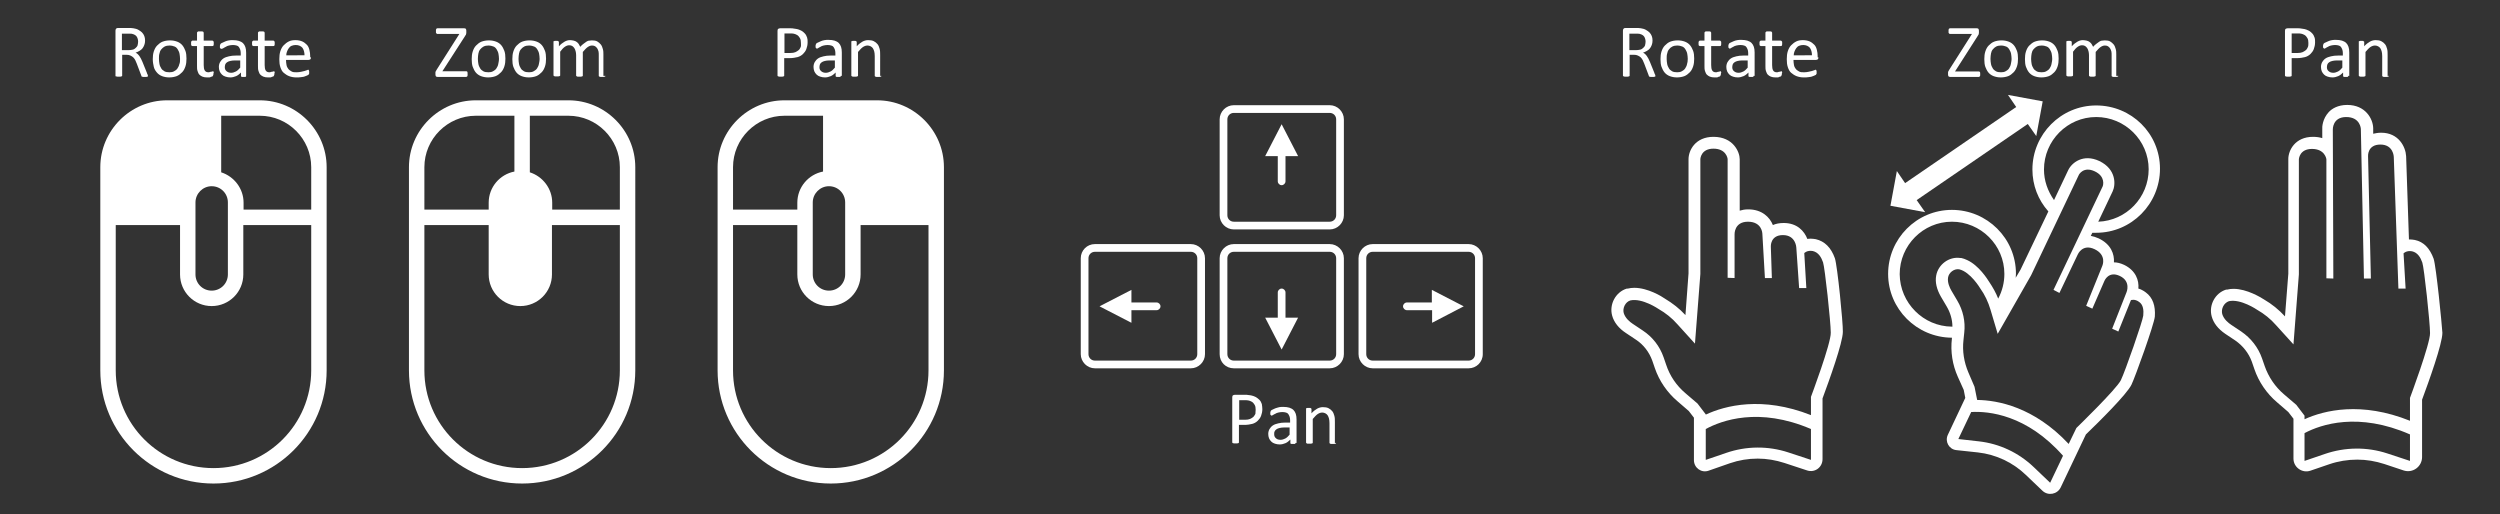 <?xml version="1.0" encoding="utf-8"?>
<svg version="1.1" id="Layer_3" xmlns="http://www.w3.org/2000/svg" xmlns:xlink="http://www.w3.org/1999/xlink" x="0px" y="0px"
	 viewBox="0 0 972 200" style="enable-background:new 0 0 972 200;" xml:space="preserve">
<rect x="0" y="0" width="972" height="200" fill="#333333" stroke="none"/>
<path style="fill:#FFFFFF;" d="M713.4,100.4c-1.5-4.2-4-6.6-7.4-7.4c-0.6-0.1-1.3-0.2-1.9-0.2c-0.5,0-0.9,0-1.4,0.1
	c-1.2-3.1-4-6.2-9.2-6.2c-1.7,0-3.1,0.3-4.2,0.8c-1.2-3-4.2-6.1-9.6-6.1c-1.3,0-2.3,0.2-3.3,0.5v-20c0-2.8-2.5-8.7-10.2-8.7
	c-7.1,0-9.7,5.3-9.7,8.7v44.4l-1.2,16.2c-2.3-2.5-5-4.6-8-6.4c-1.1-0.8-6.6-4.2-11.9-4.2c-0.9,0-1.7,0.1-2.5,0.3l-0.2,0l-0.2,0
	c-4.3,1.3-6.9,6.1-5.7,10.5c0.7,2.6,2.6,5,5.4,6.8l3.9,2.6c2.9,1.9,5.1,4.8,6.3,8.1l1,2.9c1.7,5,4.8,9.5,8.8,12.9l4.4,3.8l2,2.6
	v16.5c0,3,2.9,5.1,5.7,4.1l8.3-2.9c3.5-1.2,7.1-1.8,10.8-1.8c3.5,0,7,0.6,10.4,1.7l8.8,2.9c3,1,6-1.2,6-4.4v-23.6
	c2.6-7,7.9-21.7,7.9-25.9C716.6,125.7,714.4,103.4,713.4,100.4z M695.3,175.9c-7.9-2.6-16.4-2.5-24.2,0.2l-7.9,2.7v-12
	c6.1-3.3,20.6-8.7,40.9,0v12L695.3,175.9z M704.1,154.3v7.1c-19-7.5-33.4-3.7-40.9-0.2v-0.1l-3.2-4.2l-4.8-4.1
	c-3.4-2.9-6-6.7-7.4-11l-1-2.9c-1.5-4.3-4.3-7.9-8.1-10.4l-3.9-2.6c-1.2-0.8-2.9-2.2-3.5-4.2c-0.5-1.9,0.6-4.3,2.6-4.9
	c4.6-1,10.9,3.3,10.9,3.3c2.8,1.6,5.3,3.6,7.4,6l6.8,7.5l2.1-27.1c0,0,0-44.3,0-44.6c0-0.3,0.3-4.1,5.1-4.1s5.5,3.6,5.5,4.1
	s0,46.1,0,46.1l2.7,0.1v-17c0,0-0.2-4.9,5.2-4.9c5.5,0,5.6,4.6,5.6,4.6l1,17.3h2.7l-0.4-12.2c0,0-0.3-4.5,4.7-4.5s5.2,4.8,5.2,4.8
	l1.1,15.8h2.8l-0.8-13.6c0,0,1.1-1.2,3.3-0.8c2.2,0.5,3.3,2.4,4,4.4c0.7,2,3,23.3,3,27.3C712,133.3,704.1,154.3,704.1,154.3z"/>
<path style="fill:#FFFFFF;" d="M946.2,100.6c-1.5-4.1-3.9-6.6-7.3-7.3c-0.6-0.1-1.3-0.2-1.9-0.2c-0.2,0-0.3,0-0.4,0l-1.1-32.4
	c-0.2-3.6-2.9-9.1-9.7-9.1c-1.2,0-2.2,0.2-3.1,0.4l0-2.2c-0.1-3.6-3-9-10.1-9c-3.7,0-6,1.5-7.2,2.8c-2.4,2.6-2.6,5.8-2.5,6.7l0,3.4
	c-1-0.3-2.2-0.5-3.6-0.5c-7,0-9.6,5.3-9.6,8.6v44.6l-1.3,16.6c-2.4-2.6-5.1-4.8-8.2-6.6c-1.1-0.7-6.6-4.1-11.8-4.1
	c-0.9,0-1.7,0.1-2.5,0.3l-0.2,0l-0.2,0c-4.2,1.3-6.8,6-5.6,10.4c0.7,2.6,2.5,4.9,5.3,6.8l3.9,2.6c2.9,2,5.2,4.9,6.4,8.2l1,2.9
	c1.7,5,4.8,9.5,8.8,12.9l4.4,3.8l2,2.6v15.5c0,3.4,3.4,5.8,6.6,4.7l7.3-2.5c3.5-1.2,7.2-1.8,10.9-1.8c3.6,0,7.1,0.6,10.5,1.7
	l7.5,2.5c3.6,1.2,7.2-1.5,7.2-5.2v-22.3c2.6-7,7.9-21.7,7.9-26C949.4,126,947.2,103.7,946.2,100.6z M928.2,176.3
	c-7.9-2.6-16.4-2.5-24.3,0.2l-7.9,2.7v-10.8c6.4-3.4,20.9-8.3,41,0.5v10.3L928.2,176.3z M937,154.7v8.9c-18.9-7.6-33.3-4.1-41-0.6
	v-1.4l-3.2-4.2l-4.8-4.1c-3.4-2.9-6-6.7-7.5-11l-1-2.9c-1.5-4.3-4.3-7.9-8.1-10.5l-3.9-2.6c-1.2-0.8-2.9-2.2-3.5-4.2
	c-0.5-2,0.6-4.3,2.6-5c4.6-1,10.9,3.3,10.9,3.3c2.8,1.6,5.3,3.6,7.4,6l6.8,7.5l2.1-27.2c0,0,0-44.4,0-44.7c0-0.3,0.3-4.1,5.1-4.1
	c4.9,0,5.6,3.7,5.6,4.1c0,0.5,0,46.2,0,46.2l2.7,0.1l-0.2-57.9c0,0-0.2-4.9,5.2-4.9c5.5,0,5.7,4.6,5.7,4.6l1.2,58.2h2.7l-1.1-47.6
	c0,0-0.3-4.5,4.8-4.5s5.2,4.8,5.2,4.8l1.8,51.2h2.8l-0.8-13.7c0,0,1.1-1.2,3.3-0.8c2.2,0.5,3.3,2.4,4,4.4c0.7,2,3,23.4,3,27.4
	C944.9,133.6,937,154.7,937,154.7z"/>
<path style="fill:#FFFFFF;" d="M834.3,113.7c-0.5-0.4-1-0.7-1.6-1c-0.4-0.2-0.8-0.4-1.3-0.5c0.3-3.2-1-7-5.5-9.2c-1.5-0.7-2.8-1-4-1
	c0.2-3.2-1.1-7-5.9-9.3c-1.1-0.5-2.1-0.8-3.1-1l0.6-1.2c0.5,0,1,0,1.5,0c13.7,0,24.8-11.2,24.8-24.9S828.7,41,815,41
	c-13.7,0-24.8,11.2-24.8,24.9c0,6.1,2.2,11.8,6.2,16.3l-10.8,22.6l-1.9,3.2c0-0.5,0.1-1,0.1-1.6c0-13.7-11.2-24.8-24.9-24.8
	c-13.7,0-24.8,11.2-24.8,24.9c0,13.6,11.1,24.7,24.8,24.8l0,0.3c-0.6,5.1,0.2,10.2,2.3,14.9l2.3,5.1l0.6,3.1l-6.8,14.4
	c-1.2,2.6,0.5,5.6,3.3,5.9l8.4,0.9c3.6,0.4,7,1.4,10.2,2.9c3.1,1.5,5.9,3.4,8.4,5.8l6.5,6.2c2.2,2.1,5.8,1.4,7.1-1.3l9.8-20.6
	c5.2-5,15.9-15.6,17.7-19.3c1.5-3.1,8.8-23.4,9.1-26.5C838.1,118.9,837,115.7,834.3,113.7z M794.7,65.9c0-11.2,9.1-20.4,20.3-20.4
	s20.4,9.1,20.4,20.3c0,11-8.7,20-19.6,20.4l5.6-11.8c1.2-2.5,1.5-8.6-5.2-11.8c-6.2-2.9-10.7,0.6-12.1,3.6l-5.5,11.6
	C796.1,74.2,794.7,70.2,794.7,65.9z M738.6,106.6c0-11.2,9.1-20.4,20.3-20.4c11.2,0,20.4,9.1,20.4,20.3c0,3.3-0.8,6.6-2.4,9.6
	c-0.9-2.3-2.1-4.4-3.5-6.5c-0.7-1.1-4-6.4-8.6-8.5c-0.8-0.4-1.5-0.6-2.3-0.8l-0.2,0l-0.2,0c-4.3-0.6-8.5,2.5-9.3,6.8
	c-0.5,2.6,0.2,5.4,1.8,8.2l2.3,3.9c1.4,2.4,2.2,5.1,2.2,7.8c-0.1,0-0.2,0-0.2,0C747.8,126.9,738.7,117.8,738.6,106.6z M797.1,187.7
	l-6.5-6.2c-5.8-5.5-13.2-9-21.2-9.9l-8-0.9l5-10.5c6.7-0.4,21.6,1,35.7,17L797.1,187.7z M833.3,122.7c-0.2,2.1-7,21.6-8.7,25.1
	c-1.7,3.5-17.3,18.6-17.3,18.6l-3,6.2c-13.5-14.4-27.6-17-35.6-17.1l0-0.1l-1-5l-2.4-5.6c-1.7-4-2.4-8.3-1.9-12.6l0.3-2.9
	c0.5-4.3-0.5-8.7-2.7-12.4l-2.3-3.9c-0.7-1.2-1.6-3.2-1.3-5.1s2.3-3.5,4.3-3.2c4.4,1,8.2,7.4,8.2,7.4c1.8,2.5,3.1,5.3,4,8.3l2.8,9.4
	l13-22.8c0,0,18.4-38.7,18.5-38.9c0.1-0.3,1.9-3.5,6.2-1.5c4.3,2,3.3,5.5,3.1,5.9c-0.2,0.4-19.1,40.2-19.1,40.2l2.3,1.2l7.1-14.9
	c0,0,1.8-4.4,6.6-2.1s3,6.4,3,6.4l-6.3,15.6l2.4,1.1l4.7-10.8c0,0,1.6-4,6-1.9c4.4,2.1,2.6,6.3,2.6,6.3l-5.6,14.2l2.4,1.1l4.9-12.2
	c0,0,1.5-0.6,3.2,0.7C833.3,118.5,833.5,120.6,833.3,122.7z"/>
<path style="fill:#FFFFFF;" d="M101,39H65c-14.3,0-26,11.7-26,26v79c0,24.3,19.7,44,44,44s44-19.7,44-44V65
	C127,50.7,115.3,39,101,39z M121,65v16.5H94.7v-2.7c0-5.5-3.7-10.2-8.7-11.8V45h15C112,45,121,54,121,65z M82.3,72.4
	c3.5,0,6.3,2.8,6.3,6.3v28c0,3.5-2.8,6.3-6.3,6.3s-6.3-2.8-6.3-6.3v-28C76,75.3,78.8,72.4,82.3,72.4z M83,182c-21,0-38-17-38-38
	V87.5h25v19.2c0,6.8,5.5,12.3,12.3,12.3c6.8,0,12.3-5.5,12.3-12.3V87.5H121V144C121,165,104,182,83,182z"/>
<path style="fill:#FFFFFF;" d="M221,39h-36c-14.3,0-26,11.7-26,26v79c0,24.3,19.7,44,44,44s44-19.7,44-44V65
	C247,50.7,235.3,39,221,39z M241,65v16.5h-26.3v-2.7c0-5.5-3.7-10.2-8.7-11.8V45h15C232,45,241,54,241,65z M185,45h15v21.7
	c-5.7,1.1-10,6.1-10,12.1v2.7h-25V65C165,54,174,45,185,45z M203,182c-21,0-38-17-38-38V87.5h25v19.2c0,6.8,5.5,12.3,12.3,12.3
	c6.8,0,12.3-5.5,12.3-12.3V87.5H241V144C241,165,224,182,203,182z"/>
<path style="fill:#FFFFFF;" d="M341,39h-36c-14.3,0-26,11.7-26,26v79c0,24.3,19.7,44,44,44s44-19.7,44-44V65
	C367,50.7,355.3,39,341,39z M322.3,72.4c3.5,0,6.3,2.8,6.3,6.3v28c0,3.5-2.8,6.3-6.3,6.3s-6.3-2.8-6.3-6.3v-28
	C316,75.3,318.8,72.4,322.3,72.4z M305,45h15v21.7c-5.7,1.1-10,6.1-10,12.1v2.7h-25V65C285,54,294,45,305,45z M323,182
	c-21,0-38-17-38-38V87.5h25v19.2c0,6.8,5.5,12.3,12.3,12.3c6.8,0,12.3-5.5,12.3-12.3V87.5H361V144C361,165,344,182,323,182z"/>
<path style="fill:#FFFFFF;" d="M57.5,29.5c0,0.1,0,0.1,0,0.2s-0.1,0.1-0.2,0.1s-0.2,0.1-0.4,0.1s-0.4,0-0.7,0c-0.3,0-0.5,0-0.6,0
	s-0.3-0.1-0.4-0.1s-0.2-0.1-0.2-0.2s-0.1-0.2-0.1-0.3l-1.7-4.5c-0.2-0.5-0.4-1-0.6-1.4s-0.5-0.8-0.8-1.1s-0.7-0.5-1.1-0.7
	s-0.9-0.3-1.5-0.3h-1.7v8.1c0,0.1,0,0.1-0.1,0.2s-0.1,0.1-0.2,0.1s-0.2,0.1-0.4,0.1s-0.4,0-0.6,0s-0.4,0-0.6,0s-0.3-0.1-0.4-0.1
	S45,29.7,45,29.7s-0.1-0.1-0.1-0.2V11.9c0-0.4,0.1-0.6,0.3-0.8s0.4-0.2,0.6-0.2h4c0.5,0,0.9,0,1.2,0s0.6,0.1,0.9,0.1
	c0.7,0.1,1.4,0.3,1.9,0.6s1,0.6,1.4,1s0.7,0.9,0.9,1.4s0.3,1.1,0.3,1.8c0,0.6-0.1,1.2-0.3,1.7s-0.4,0.9-0.7,1.3s-0.7,0.7-1.2,1
	s-1,0.5-1.5,0.7c0.3,0.1,0.6,0.3,0.8,0.5s0.5,0.5,0.7,0.8s0.4,0.6,0.6,1s0.4,0.8,0.6,1.3l1.7,4.2c0.1,0.4,0.2,0.6,0.3,0.7
	S57.5,29.4,57.5,29.5z M53.7,16.2c0-0.7-0.2-1.4-0.5-1.9s-0.9-0.9-1.7-1.1c-0.2-0.1-0.5-0.1-0.8-0.1s-0.7,0-1.2,0h-2.1v6.4h2.5
	c0.7,0,1.2-0.1,1.7-0.2s0.9-0.4,1.2-0.7s0.6-0.6,0.7-1S53.7,16.6,53.7,16.2z"/>
<path style="fill:#FFFFFF;" d="M72.5,22.8c0,1.1-0.1,2.1-0.4,3s-0.7,1.7-1.3,2.3s-1.3,1.2-2.1,1.5s-1.8,0.5-2.9,0.5
	c-1.1,0-2-0.2-2.8-0.5s-1.5-0.8-2-1.4S60,26.9,59.8,26s-0.4-1.9-0.4-3c0-1.1,0.1-2.1,0.4-3s0.7-1.7,1.3-2.3s1.3-1.2,2.1-1.5
	s1.8-0.5,2.9-0.5c1.1,0,2,0.2,2.8,0.5s1.5,0.8,2,1.4s0.9,1.4,1.2,2.2S72.5,21.7,72.5,22.8z M70,22.9c0-0.7-0.1-1.4-0.2-2
	c-0.1-0.6-0.4-1.2-0.7-1.7c-0.3-0.5-0.7-0.9-1.2-1.1s-1.2-0.4-2-0.4c-0.7,0-1.3,0.1-1.9,0.4c-0.5,0.3-0.9,0.6-1.3,1.1
	s-0.6,1-0.7,1.6c-0.2,0.6-0.2,1.3-0.2,2.1c0,0.7,0.1,1.4,0.2,2s0.4,1.2,0.7,1.7s0.7,0.8,1.2,1.1c0.5,0.3,1.2,0.4,2,0.4
	c0.7,0,1.3-0.1,1.8-0.4s1-0.6,1.3-1.1c0.3-0.5,0.6-1,0.7-1.6C70,24.4,70,23.7,70,22.9z"/>
<path style="fill:#FFFFFF;" d="M83,28.5c0,0.3,0,0.5-0.1,0.7s-0.1,0.3-0.2,0.4s-0.2,0.2-0.4,0.2S82,29.9,81.8,30s-0.4,0.1-0.6,0.1
	s-0.4,0-0.7,0c-0.7,0-1.3-0.1-1.8-0.3s-0.9-0.5-1.2-0.8s-0.5-0.8-0.7-1.4s-0.2-1.2-0.2-2v-7.7h-1.8c-0.1,0-0.3-0.1-0.4-0.2
	s-0.1-0.4-0.1-0.8c0-0.2,0-0.3,0-0.5s0.1-0.2,0.1-0.3s0.1-0.1,0.2-0.2s0.1-0.1,0.2-0.1h1.8v-3.1c0-0.1,0-0.1,0.1-0.2
	s0.1-0.1,0.2-0.2s0.2-0.1,0.4-0.1s0.4,0,0.6,0c0.2,0,0.4,0,0.6,0s0.3,0.1,0.4,0.1s0.2,0.1,0.2,0.2s0.1,0.1,0.1,0.2v3.1h3.4
	c0.1,0,0.1,0,0.2,0.1s0.1,0.1,0.2,0.2s0.1,0.2,0.1,0.3s0,0.3,0,0.5c0,0.4,0,0.6-0.1,0.8s-0.2,0.2-0.4,0.2h-3.4v7.4
	c0,0.9,0.1,1.6,0.4,2.1s0.8,0.7,1.4,0.7c0.2,0,0.4,0,0.6-0.1s0.3-0.1,0.5-0.1s0.3-0.1,0.4-0.1s0.2-0.1,0.3-0.1c0,0,0.1,0,0.1,0
	s0.1,0.1,0.1,0.1s0,0.2,0.1,0.3S83,28.4,83,28.5z"/>
<path style="fill:#FFFFFF;" d="M95.7,29.5c0,0.1,0,0.2-0.1,0.3s-0.2,0.1-0.3,0.1s-0.3,0-0.6,0c-0.3,0-0.5,0-0.6,0s-0.3-0.1-0.3-0.1
	s-0.1-0.1-0.1-0.3v-1.3c-0.6,0.6-1.2,1.1-1.9,1.4s-1.5,0.5-2.2,0.5c-0.7,0-1.3-0.1-1.9-0.3s-1-0.4-1.4-0.8s-0.7-0.8-0.9-1.3
	s-0.3-1.1-0.3-1.7c0-0.7,0.2-1.4,0.5-1.9s0.7-1,1.3-1.4s1.3-0.6,2.1-0.8s1.7-0.3,2.8-0.3h1.8v-1c0-0.5-0.1-1-0.2-1.3s-0.3-0.7-0.5-1
	s-0.5-0.5-0.9-0.6s-0.8-0.2-1.4-0.2c-0.6,0-1.1,0.1-1.6,0.2s-0.9,0.3-1.2,0.5s-0.7,0.3-0.9,0.5S86.1,19,86,19c-0.1,0-0.1,0-0.2-0.1
	s-0.1-0.1-0.2-0.2s-0.1-0.2-0.1-0.3s0-0.3,0-0.4c0-0.2,0-0.4,0.1-0.6s0.1-0.3,0.2-0.4s0.4-0.3,0.7-0.4s0.7-0.3,1.1-0.5
	s0.9-0.3,1.4-0.4s1-0.1,1.5-0.1c0.9,0,1.8,0.1,2.4,0.3s1.2,0.5,1.6,0.9s0.7,0.9,0.9,1.5s0.3,1.3,0.3,2.2V29.5z M93.3,23.5h-2.1
	c-0.7,0-1.2,0.1-1.7,0.2s-0.9,0.3-1.2,0.5s-0.6,0.5-0.7,0.8s-0.2,0.7-0.2,1.1c0,0.7,0.2,1.2,0.7,1.6s1,0.6,1.8,0.6
	c0.6,0,1.2-0.2,1.8-0.5s1.1-0.8,1.7-1.5V23.5z"/>
<path style="fill:#FFFFFF;" d="M106.7,28.5c0,0.3,0,0.5-0.1,0.7s-0.1,0.3-0.2,0.4s-0.2,0.2-0.4,0.2s-0.3,0.1-0.5,0.2
	s-0.4,0.1-0.6,0.1s-0.4,0-0.7,0c-0.7,0-1.3-0.1-1.8-0.3s-0.9-0.5-1.2-0.8s-0.5-0.8-0.7-1.4s-0.2-1.2-0.2-2v-7.7h-1.8
	c-0.1,0-0.3-0.1-0.4-0.2s-0.1-0.4-0.1-0.8c0-0.2,0-0.3,0-0.5s0.1-0.2,0.1-0.3s0.1-0.1,0.2-0.2s0.1-0.1,0.2-0.1h1.8v-3.1
	c0-0.1,0-0.1,0.1-0.2s0.1-0.1,0.2-0.2s0.2-0.1,0.4-0.1s0.4,0,0.6,0c0.2,0,0.4,0,0.6,0s0.3,0.1,0.4,0.1s0.2,0.1,0.2,0.2
	s0.1,0.1,0.1,0.2v3.1h3.4c0.1,0,0.1,0,0.2,0.1s0.1,0.1,0.2,0.2s0.1,0.2,0.1,0.3s0,0.3,0,0.5c0,0.4,0,0.6-0.1,0.8s-0.2,0.2-0.4,0.2
	h-3.4v7.4c0,0.9,0.1,1.6,0.4,2.1s0.8,0.7,1.4,0.7c0.2,0,0.4,0,0.6-0.1s0.3-0.1,0.5-0.1s0.3-0.1,0.4-0.1s0.2-0.1,0.3-0.1
	c0,0,0.1,0,0.1,0s0.1,0.1,0.1,0.1s0,0.2,0.1,0.3S106.7,28.4,106.7,28.5z"/>
<path style="fill:#FFFFFF;" d="M120.9,22.3c0,0.4-0.1,0.7-0.3,0.8s-0.4,0.2-0.7,0.2h-8.7c0,0.7,0.1,1.4,0.2,2
	c0.1,0.6,0.4,1.1,0.7,1.5c0.3,0.4,0.8,0.7,1.3,1s1.2,0.3,2,0.3c0.6,0,1.2-0.1,1.7-0.2c0.5-0.1,0.9-0.2,1.3-0.3s0.7-0.2,0.9-0.3
	c0.2-0.1,0.4-0.2,0.5-0.2c0.1,0,0.1,0,0.2,0.1s0.1,0.1,0.1,0.2s0.1,0.2,0.1,0.3s0,0.3,0,0.4c0,0.1,0,0.2,0,0.3s0,0.2,0,0.2
	s0,0.1-0.1,0.2s-0.1,0.1-0.1,0.2s-0.2,0.1-0.5,0.3s-0.6,0.2-1,0.4s-0.9,0.2-1.5,0.3s-1.1,0.1-1.8,0.1c-1.1,0-2-0.2-2.8-0.5
	s-1.5-0.8-2.1-1.3s-1-1.3-1.3-2.2s-0.4-1.9-0.4-3.1c0-1.1,0.1-2.2,0.4-3.1s0.7-1.7,1.3-2.3s1.2-1.1,2-1.5s1.7-0.5,2.6-0.5
	c1,0,1.9,0.2,2.6,0.5s1.3,0.8,1.8,1.3s0.8,1.2,1,2s0.3,1.6,0.3,2.4V22.3z M118.4,21.6c0-1.3-0.3-2.3-0.8-3c-0.6-0.7-1.5-1.1-2.6-1.1
	c-0.6,0-1.1,0.1-1.6,0.3s-0.8,0.5-1.1,0.9s-0.5,0.8-0.7,1.3s-0.3,1-0.3,1.5H118.4z"/>
<path style="fill:#FFFFFF;" d="M181.8,28.8c0,0.2,0,0.3,0,0.5s-0.1,0.2-0.1,0.3s-0.1,0.2-0.2,0.2s-0.1,0.1-0.2,0.1h-11.2
	c-0.3,0-0.5-0.1-0.6-0.2s-0.2-0.4-0.2-0.7v-0.5c0-0.1,0-0.2,0-0.4s0-0.2,0.1-0.3s0.1-0.3,0.2-0.4s0.2-0.3,0.3-0.5l8.7-13.7H170
	c-0.1,0-0.2,0-0.2-0.1s-0.1-0.1-0.2-0.2s-0.1-0.2-0.1-0.3s0-0.3,0-0.5c0-0.2,0-0.4,0-0.5s0.1-0.2,0.1-0.3s0.1-0.2,0.2-0.2
	s0.2-0.1,0.2-0.1h10.5c0.3,0,0.5,0.1,0.6,0.2s0.2,0.4,0.2,0.7v0.6c0,0.2,0,0.3,0,0.4s-0.1,0.2-0.1,0.4s-0.1,0.3-0.2,0.4
	s-0.2,0.3-0.3,0.5L172,27.7h9.3c0.2,0,0.3,0.1,0.4,0.2S181.8,28.4,181.8,28.8z"/>
<path style="fill:#FFFFFF;" d="M196.5,22.8c0,1.1-0.1,2.1-0.4,3s-0.7,1.7-1.3,2.3s-1.3,1.2-2.1,1.5s-1.8,0.5-2.9,0.5
	c-1.1,0-2-0.2-2.8-0.5s-1.5-0.8-2-1.4s-0.9-1.4-1.2-2.2s-0.4-1.9-0.4-3c0-1.1,0.1-2.1,0.4-3s0.7-1.7,1.3-2.3s1.3-1.2,2.1-1.5
	s1.8-0.5,2.9-0.5c1.1,0,2,0.2,2.8,0.5s1.5,0.8,2,1.4s0.9,1.4,1.2,2.2S196.5,21.7,196.5,22.8z M194,22.9c0-0.7-0.1-1.4-0.2-2
	s-0.4-1.2-0.7-1.7c-0.3-0.5-0.7-0.9-1.2-1.1s-1.2-0.4-2-0.4c-0.7,0-1.3,0.1-1.9,0.4c-0.5,0.3-0.9,0.6-1.3,1.1s-0.6,1-0.7,1.6
	s-0.2,1.3-0.2,2.1c0,0.7,0.1,1.4,0.2,2c0.1,0.6,0.4,1.2,0.7,1.7s0.7,0.8,1.2,1.1c0.5,0.3,1.2,0.4,2,0.4c0.7,0,1.3-0.1,1.8-0.4
	c0.5-0.3,1-0.6,1.3-1.1c0.3-0.5,0.6-1,0.7-1.6S194,23.7,194,22.9z"/>
<path style="fill:#FFFFFF;" d="M212.3,22.8c0,1.1-0.1,2.1-0.4,3s-0.7,1.7-1.3,2.3s-1.3,1.2-2.1,1.5s-1.8,0.5-2.9,0.5
	c-1.1,0-2-0.2-2.8-0.5s-1.5-0.8-2-1.4s-0.9-1.4-1.2-2.2s-0.4-1.9-0.4-3c0-1.1,0.1-2.1,0.4-3s0.7-1.7,1.3-2.3s1.3-1.2,2.1-1.5
	s1.8-0.5,2.9-0.5c1.1,0,2,0.2,2.8,0.5s1.5,0.8,2,1.4s0.9,1.4,1.2,2.2S212.3,21.7,212.3,22.8z M209.8,22.9c0-0.7-0.1-1.4-0.2-2
	s-0.4-1.2-0.7-1.7c-0.3-0.5-0.7-0.9-1.2-1.1s-1.2-0.4-2-0.4c-0.7,0-1.3,0.1-1.9,0.4c-0.5,0.3-0.9,0.6-1.3,1.1s-0.6,1-0.7,1.6
	s-0.2,1.3-0.2,2.1c0,0.7,0.1,1.4,0.2,2c0.1,0.6,0.4,1.2,0.7,1.7s0.7,0.8,1.2,1.1c0.5,0.3,1.2,0.4,2,0.4c0.7,0,1.3-0.1,1.8-0.4
	c0.5-0.3,1-0.6,1.3-1.1c0.3-0.5,0.6-1,0.7-1.6S209.8,23.7,209.8,22.9z"/>
<path style="fill:#FFFFFF;" d="M235.4,29.5c0,0.1,0,0.1-0.1,0.2s-0.1,0.1-0.2,0.1s-0.2,0.1-0.4,0.1s-0.4,0-0.6,0c-0.2,0-0.4,0-0.6,0
	s-0.3,0-0.4-0.1s-0.2-0.1-0.2-0.1s-0.1-0.1-0.1-0.2v-8c0-0.6,0-1.1-0.1-1.5s-0.3-0.9-0.5-1.2s-0.5-0.6-0.8-0.8s-0.7-0.3-1.2-0.3
	c-0.6,0-1.1,0.2-1.7,0.6s-1.2,1.1-1.9,1.9v9.2c0,0.1,0,0.1-0.1,0.2s-0.1,0.1-0.2,0.1s-0.2,0.1-0.4,0.1s-0.4,0-0.6,0
	c-0.2,0-0.4,0-0.6,0s-0.3,0-0.4-0.1s-0.2-0.1-0.2-0.1s-0.1-0.1-0.1-0.2v-8c0-0.6-0.1-1.1-0.2-1.5s-0.3-0.9-0.5-1.2s-0.5-0.6-0.8-0.8
	s-0.7-0.3-1.2-0.3c-0.6,0-1.1,0.2-1.7,0.6s-1.2,1.1-1.8,1.9v9.2c0,0.1,0,0.1-0.1,0.2s-0.1,0.1-0.2,0.1s-0.2,0.1-0.4,0.1
	s-0.4,0-0.6,0c-0.2,0-0.4,0-0.6,0s-0.3,0-0.4-0.1s-0.2-0.1-0.2-0.1s-0.1-0.1-0.1-0.2V16.3c0-0.1,0-0.1,0-0.2s0.1-0.1,0.2-0.1
	s0.2-0.1,0.3-0.1s0.3,0,0.5,0c0.2,0,0.4,0,0.5,0s0.3,0,0.3,0.1s0.1,0.1,0.2,0.1s0.1,0.1,0.1,0.2v1.7c0.7-0.8,1.5-1.4,2.2-1.8
	s1.4-0.6,2.1-0.6c0.5,0,1,0.1,1.5,0.2s0.8,0.3,1.1,0.5s0.6,0.5,0.8,0.8s0.4,0.7,0.6,1.1c0.4-0.5,0.9-0.9,1.3-1.2s0.8-0.6,1.1-0.8
	s0.7-0.4,1.1-0.4s0.7-0.1,1-0.1c0.8,0,1.6,0.1,2.1,0.4s1,0.7,1.4,1.2s0.6,1.1,0.8,1.8s0.2,1.4,0.2,2.1V29.5z"/>
<path style="fill:#FFFFFF;" d="M314,16.5c0,0.9-0.2,1.8-0.5,2.6s-0.8,1.4-1.3,1.9s-1.3,1-2.1,1.2s-1.9,0.4-3,0.4h-2.2v6.8
	c0,0.1,0,0.1-0.1,0.2s-0.1,0.1-0.2,0.1s-0.2,0.1-0.4,0.1s-0.4,0-0.6,0s-0.4,0-0.6,0s-0.3-0.1-0.4-0.1s-0.2-0.1-0.2-0.1
	s-0.1-0.1-0.1-0.2V12c0-0.4,0.1-0.7,0.3-0.8s0.4-0.2,0.7-0.2h4.1c0.4,0,0.8,0,1.2,0.1s0.8,0.1,1.3,0.2s1,0.3,1.6,0.6s1,0.7,1.4,1.1
	s0.7,1,0.9,1.6S314,15.7,314,16.5z M311.4,16.7c0-0.8-0.1-1.4-0.4-1.9s-0.6-0.9-1.1-1.2s-0.9-0.4-1.3-0.5s-0.9-0.1-1.3-0.1h-2.3v7.6
	h2.3c0.8,0,1.4-0.1,1.9-0.3s0.9-0.5,1.3-0.8s0.6-0.8,0.8-1.2S311.4,17.2,311.4,16.7z"/>
<path style="fill:#FFFFFF;" d="M326.9,29.5c0,0.1,0,0.2-0.1,0.3s-0.2,0.1-0.3,0.1s-0.3,0-0.6,0c-0.3,0-0.5,0-0.6,0s-0.3-0.1-0.3-0.1
	s-0.1-0.1-0.1-0.3v-1.3c-0.6,0.6-1.2,1.1-1.9,1.4s-1.5,0.5-2.2,0.5c-0.7,0-1.3-0.1-1.9-0.3s-1-0.4-1.4-0.8s-0.7-0.8-0.9-1.3
	s-0.3-1.1-0.3-1.7c0-0.7,0.2-1.4,0.5-1.9s0.7-1,1.3-1.4s1.3-0.6,2.1-0.8s1.7-0.3,2.8-0.3h1.8v-1c0-0.5-0.1-1-0.2-1.3s-0.3-0.7-0.5-1
	s-0.5-0.5-0.9-0.6s-0.8-0.2-1.4-0.2c-0.6,0-1.1,0.1-1.6,0.2s-0.9,0.3-1.2,0.5s-0.7,0.3-0.9,0.5s-0.4,0.2-0.5,0.2
	c-0.1,0-0.1,0-0.2-0.1s-0.1-0.1-0.2-0.2s-0.1-0.2-0.1-0.3s0-0.3,0-0.4c0-0.2,0-0.4,0.1-0.6s0.1-0.3,0.2-0.4s0.4-0.3,0.7-0.4
	s0.7-0.3,1.1-0.5s0.9-0.3,1.4-0.4s1-0.1,1.5-0.1c0.9,0,1.8,0.1,2.4,0.3s1.2,0.5,1.6,0.9s0.7,0.9,0.9,1.5s0.3,1.3,0.3,2.2V29.5z
	 M324.5,23.5h-2.1c-0.7,0-1.2,0.1-1.7,0.2s-0.9,0.3-1.2,0.5s-0.6,0.5-0.7,0.8s-0.2,0.7-0.2,1.1c0,0.7,0.2,1.2,0.7,1.6s1,0.6,1.8,0.6
	c0.6,0,1.2-0.2,1.8-0.5s1.1-0.8,1.7-1.5V23.5z"/>
<path style="fill:#FFFFFF;" d="M342.7,29.5c0,0.1,0,0.1-0.1,0.2s-0.1,0.1-0.2,0.1s-0.2,0.1-0.4,0.1s-0.4,0-0.6,0c-0.2,0-0.4,0-0.6,0
	s-0.3,0-0.4-0.1s-0.2-0.1-0.2-0.1s-0.1-0.1-0.1-0.2v-7.7c0-0.8-0.1-1.4-0.2-1.8s-0.3-0.9-0.5-1.2s-0.5-0.6-0.9-0.8s-0.8-0.3-1.2-0.3
	c-0.6,0-1.2,0.2-1.8,0.6s-1.2,1.1-1.9,1.9v9.2c0,0.1,0,0.1-0.1,0.2s-0.1,0.1-0.2,0.1s-0.2,0.1-0.4,0.1s-0.4,0-0.6,0
	c-0.2,0-0.4,0-0.6,0s-0.3,0-0.4-0.1s-0.2-0.1-0.2-0.1s-0.1-0.1-0.1-0.2V16.3c0-0.1,0-0.1,0-0.2s0.1-0.1,0.2-0.1s0.2-0.1,0.3-0.1
	s0.3,0,0.5,0c0.2,0,0.4,0,0.5,0s0.3,0,0.3,0.1s0.1,0.1,0.2,0.1s0.1,0.1,0.1,0.2v1.7c0.7-0.8,1.5-1.4,2.2-1.8s1.5-0.6,2.2-0.6
	c0.9,0,1.6,0.1,2.2,0.4s1.1,0.7,1.5,1.2s0.6,1.1,0.8,1.8s0.2,1.5,0.2,2.4V29.5z"/>
<path style="fill:#FFFFFF;" d="M643.6,29.5c0,0.1,0,0.1,0,0.2s-0.1,0.1-0.2,0.1s-0.2,0.1-0.4,0.1s-0.4,0-0.7,0c-0.3,0-0.5,0-0.6,0
	s-0.3-0.1-0.4-0.1s-0.2-0.1-0.2-0.2s-0.1-0.2-0.1-0.3l-1.7-4.5c-0.2-0.5-0.4-1-0.6-1.4s-0.5-0.8-0.8-1.1s-0.7-0.5-1.1-0.7
	s-0.9-0.3-1.5-0.3h-1.7v8.1c0,0.1,0,0.1-0.1,0.2s-0.1,0.1-0.2,0.1s-0.2,0.1-0.4,0.1s-0.4,0-0.6,0s-0.4,0-0.6,0s-0.3-0.1-0.4-0.1
	s-0.2-0.1-0.2-0.1s-0.1-0.1-0.1-0.2V11.9c0-0.4,0.1-0.6,0.3-0.8s0.4-0.2,0.6-0.2h4c0.5,0,0.9,0,1.2,0s0.6,0.1,0.9,0.1
	c0.7,0.1,1.4,0.3,1.9,0.6s1,0.6,1.4,1s0.7,0.9,0.9,1.4s0.3,1.1,0.3,1.8c0,0.6-0.1,1.2-0.3,1.7s-0.4,0.9-0.7,1.3s-0.7,0.7-1.2,1
	s-1,0.5-1.5,0.7c0.3,0.1,0.6,0.3,0.8,0.5s0.5,0.5,0.7,0.8s0.4,0.6,0.6,1s0.4,0.8,0.6,1.3l1.7,4.2c0.1,0.4,0.2,0.6,0.3,0.7
	S643.6,29.4,643.6,29.5z M639.8,16.2c0-0.7-0.2-1.4-0.5-1.9s-0.9-0.9-1.7-1.1c-0.2-0.1-0.5-0.1-0.8-0.1s-0.7,0-1.2,0h-2.1v6.4h2.5
	c0.7,0,1.2-0.1,1.7-0.2s0.9-0.4,1.2-0.7s0.6-0.6,0.7-1S639.8,16.6,639.8,16.2z"/>
<path style="fill:#FFFFFF;" d="M658.7,22.8c0,1.1-0.1,2.1-0.4,3s-0.7,1.7-1.3,2.3s-1.3,1.2-2.1,1.5s-1.8,0.5-2.9,0.5
	c-1.1,0-2-0.2-2.8-0.5s-1.5-0.8-2-1.4s-0.9-1.4-1.2-2.2s-0.4-1.9-0.4-3c0-1.1,0.1-2.1,0.4-3s0.7-1.7,1.3-2.3s1.3-1.2,2.1-1.5
	s1.8-0.5,2.9-0.5c1.1,0,2,0.2,2.8,0.5s1.5,0.8,2,1.4s0.9,1.4,1.2,2.2S658.7,21.7,658.7,22.8z M656.2,22.9c0-0.7-0.1-1.4-0.2-2
	c-0.1-0.6-0.4-1.2-0.7-1.7c-0.3-0.5-0.7-0.9-1.2-1.1s-1.2-0.4-2-0.4c-0.7,0-1.3,0.1-1.9,0.4s-0.9,0.6-1.3,1.1s-0.6,1-0.7,1.6
	c-0.2,0.6-0.2,1.3-0.2,2.1c0,0.7,0.1,1.4,0.2,2s0.4,1.2,0.7,1.7s0.7,0.8,1.2,1.1s1.2,0.4,2,0.4c0.7,0,1.3-0.1,1.8-0.4s1-0.6,1.3-1.1
	c0.3-0.5,0.6-1,0.7-1.6C656.1,24.4,656.2,23.7,656.2,22.9z"/>
<path style="fill:#FFFFFF;" d="M669.1,28.5c0,0.3,0,0.5-0.1,0.7s-0.1,0.3-0.2,0.4s-0.2,0.2-0.4,0.2s-0.3,0.1-0.5,0.2
	s-0.4,0.1-0.6,0.1s-0.4,0-0.7,0c-0.7,0-1.3-0.1-1.8-0.3s-0.9-0.5-1.2-0.8s-0.5-0.8-0.7-1.4s-0.2-1.2-0.2-2v-7.7h-1.8
	c-0.1,0-0.3-0.1-0.4-0.2s-0.1-0.4-0.1-0.8c0-0.2,0-0.3,0-0.5s0.1-0.2,0.1-0.3s0.1-0.1,0.2-0.2s0.1-0.1,0.2-0.1h1.8v-3.1
	c0-0.1,0-0.1,0.1-0.2s0.1-0.1,0.2-0.2s0.2-0.1,0.4-0.1s0.4,0,0.6,0c0.2,0,0.4,0,0.6,0s0.3,0.1,0.4,0.1s0.2,0.1,0.2,0.2
	s0.1,0.1,0.1,0.2v3.1h3.4c0.1,0,0.1,0,0.2,0.1s0.1,0.1,0.2,0.2s0.1,0.2,0.1,0.3s0,0.3,0,0.5c0,0.4,0,0.6-0.1,0.8s-0.2,0.2-0.4,0.2
	h-3.4v7.4c0,0.9,0.1,1.6,0.4,2.1s0.8,0.7,1.4,0.7c0.2,0,0.4,0,0.6-0.1s0.3-0.1,0.5-0.1s0.3-0.1,0.4-0.1s0.2-0.1,0.3-0.1
	c0,0,0.1,0,0.1,0s0.1,0.1,0.1,0.1s0,0.2,0.1,0.3S669.1,28.4,669.1,28.5z"/>
<path style="fill:#FFFFFF;" d="M681.8,29.5c0,0.1,0,0.2-0.1,0.3s-0.2,0.1-0.3,0.1s-0.3,0-0.6,0c-0.3,0-0.5,0-0.6,0s-0.3-0.1-0.3-0.1
	s-0.1-0.1-0.1-0.3v-1.3c-0.6,0.6-1.2,1.1-1.9,1.4s-1.5,0.5-2.2,0.5c-0.7,0-1.3-0.1-1.9-0.3s-1-0.4-1.4-0.8s-0.7-0.8-0.9-1.3
	s-0.3-1.1-0.3-1.7c0-0.7,0.2-1.4,0.5-1.9s0.7-1,1.3-1.4s1.3-0.6,2.1-0.8s1.7-0.3,2.8-0.3h1.8v-1c0-0.5-0.1-1-0.2-1.3s-0.3-0.7-0.5-1
	s-0.5-0.5-0.9-0.6s-0.8-0.2-1.4-0.2c-0.6,0-1.1,0.1-1.6,0.2s-0.9,0.3-1.2,0.5s-0.7,0.3-0.9,0.5s-0.4,0.2-0.5,0.2
	c-0.1,0-0.1,0-0.2-0.1s-0.1-0.1-0.2-0.2s-0.1-0.2-0.1-0.3s0-0.3,0-0.4c0-0.2,0-0.4,0.1-0.6s0.1-0.3,0.2-0.4s0.4-0.3,0.7-0.4
	s0.7-0.3,1.1-0.5s0.9-0.3,1.4-0.4s1-0.1,1.5-0.1c0.9,0,1.8,0.1,2.4,0.3s1.2,0.5,1.6,0.9s0.7,0.9,0.9,1.5s0.3,1.3,0.3,2.2V29.5z
	 M679.4,23.5h-2.1c-0.7,0-1.2,0.1-1.7,0.2s-0.9,0.3-1.2,0.5s-0.6,0.5-0.7,0.8s-0.2,0.7-0.2,1.1c0,0.7,0.2,1.2,0.7,1.6s1,0.6,1.8,0.6
	c0.6,0,1.2-0.2,1.8-0.5s1.1-0.8,1.7-1.5V23.5z"/>
<path style="fill:#FFFFFF;" d="M692.8,28.5c0,0.3,0,0.5-0.1,0.7s-0.1,0.3-0.2,0.4s-0.2,0.2-0.4,0.2s-0.3,0.1-0.5,0.2
	s-0.4,0.1-0.6,0.1s-0.4,0-0.7,0c-0.7,0-1.3-0.1-1.8-0.3s-0.9-0.5-1.2-0.8s-0.5-0.8-0.7-1.4s-0.2-1.2-0.2-2v-7.7h-1.8
	c-0.1,0-0.3-0.1-0.4-0.2s-0.1-0.4-0.1-0.8c0-0.2,0-0.3,0-0.5s0.1-0.2,0.1-0.3s0.1-0.1,0.2-0.2s0.1-0.1,0.2-0.1h1.8v-3.1
	c0-0.1,0-0.1,0.1-0.2s0.1-0.1,0.2-0.2s0.2-0.1,0.4-0.1s0.4,0,0.6,0c0.2,0,0.4,0,0.6,0s0.3,0.1,0.4,0.1s0.2,0.1,0.2,0.2
	s0.1,0.1,0.1,0.2v3.1h3.4c0.1,0,0.1,0,0.2,0.1s0.1,0.1,0.2,0.2s0.1,0.2,0.1,0.3s0,0.3,0,0.5c0,0.4,0,0.6-0.1,0.8s-0.2,0.2-0.4,0.2
	H689v7.4c0,0.9,0.1,1.6,0.4,2.1s0.8,0.7,1.4,0.7c0.2,0,0.4,0,0.6-0.1s0.3-0.1,0.5-0.1s0.3-0.1,0.4-0.1s0.2-0.1,0.3-0.1
	c0,0,0.1,0,0.1,0s0.1,0.1,0.1,0.1s0,0.2,0.1,0.3S692.8,28.4,692.8,28.5z"/>
<path style="fill:#FFFFFF;" d="M707,22.3c0,0.4-0.1,0.7-0.3,0.8s-0.4,0.2-0.7,0.2h-8.7c0,0.7,0.1,1.4,0.2,2c0.1,0.6,0.4,1.1,0.7,1.5
	c0.3,0.4,0.8,0.7,1.3,1s1.2,0.3,2,0.3c0.6,0,1.2-0.1,1.7-0.2c0.5-0.1,0.9-0.2,1.3-0.3s0.7-0.2,0.9-0.3c0.2-0.1,0.4-0.2,0.5-0.2
	c0.1,0,0.1,0,0.2,0.1s0.1,0.1,0.1,0.2s0.1,0.2,0.1,0.3s0,0.3,0,0.4c0,0.1,0,0.2,0,0.3s0,0.2,0,0.2s0,0.1-0.1,0.2s-0.1,0.1-0.1,0.2
	s-0.2,0.1-0.5,0.3s-0.6,0.2-1,0.4s-0.9,0.2-1.5,0.3s-1.1,0.1-1.8,0.1c-1.1,0-2-0.2-2.8-0.5s-1.5-0.8-2.1-1.3s-1-1.3-1.3-2.2
	s-0.4-1.9-0.4-3.1c0-1.1,0.1-2.2,0.4-3.1s0.7-1.7,1.3-2.3s1.2-1.1,2-1.5s1.7-0.5,2.6-0.5c1,0,1.9,0.2,2.6,0.5s1.3,0.8,1.8,1.3
	s0.8,1.2,1,2s0.3,1.6,0.3,2.4V22.3z M704.5,21.6c0-1.3-0.3-2.3-0.8-3c-0.6-0.7-1.5-1.1-2.6-1.1c-0.6,0-1.1,0.1-1.6,0.3
	s-0.8,0.5-1.1,0.9s-0.5,0.8-0.7,1.3s-0.3,1-0.3,1.5H704.5z"/>
<path style="fill:#FFFFFF;" d="M769.9,28.8c0,0.2,0,0.3,0,0.5s-0.1,0.2-0.1,0.3s-0.1,0.2-0.2,0.2s-0.1,0.1-0.2,0.1h-11.2
	c-0.3,0-0.5-0.1-0.6-0.2s-0.2-0.4-0.2-0.7v-0.5c0-0.1,0-0.2,0-0.4s0-0.2,0.1-0.3s0.1-0.3,0.2-0.4s0.2-0.3,0.3-0.5l8.7-13.7h-8.6
	c-0.1,0-0.2,0-0.2-0.1s-0.1-0.1-0.2-0.2s-0.1-0.2-0.1-0.3s0-0.3,0-0.5c0-0.2,0-0.4,0-0.5s0.1-0.2,0.1-0.3s0.1-0.2,0.2-0.2
	s0.2-0.1,0.2-0.1h10.5c0.3,0,0.5,0.1,0.6,0.2s0.2,0.4,0.2,0.7v0.6c0,0.2,0,0.3,0,0.4s-0.1,0.2-0.1,0.4s-0.1,0.3-0.2,0.4
	s-0.2,0.3-0.3,0.5l-8.7,13.6h9.3c0.2,0,0.3,0.1,0.4,0.2S769.9,28.4,769.9,28.8z"/>
<path style="fill:#FFFFFF;" d="M784.6,22.8c0,1.1-0.1,2.1-0.4,3s-0.7,1.7-1.3,2.3s-1.3,1.2-2.1,1.5s-1.8,0.5-2.9,0.5
	c-1.1,0-2-0.2-2.8-0.5s-1.5-0.8-2-1.4s-0.9-1.4-1.2-2.2s-0.4-1.9-0.4-3c0-1.1,0.1-2.1,0.4-3s0.7-1.7,1.3-2.3s1.3-1.2,2.1-1.5
	s1.8-0.5,2.9-0.5c1.1,0,2,0.2,2.8,0.5s1.5,0.8,2,1.4s0.9,1.4,1.2,2.2S784.6,21.7,784.6,22.8z M782.1,22.9c0-0.7-0.1-1.4-0.2-2
	s-0.4-1.2-0.7-1.7c-0.3-0.5-0.7-0.9-1.2-1.1s-1.2-0.4-2-0.4c-0.7,0-1.3,0.1-1.9,0.4c-0.5,0.3-0.9,0.6-1.3,1.1s-0.6,1-0.7,1.6
	s-0.2,1.3-0.2,2.1c0,0.7,0.1,1.4,0.2,2c0.1,0.6,0.4,1.2,0.7,1.7s0.7,0.8,1.2,1.1c0.5,0.3,1.2,0.4,2,0.4c0.7,0,1.3-0.1,1.8-0.4
	c0.5-0.3,1-0.6,1.3-1.1c0.3-0.5,0.6-1,0.7-1.6S782.1,23.7,782.1,22.9z"/>
<path style="fill:#FFFFFF;" d="M800.4,22.8c0,1.1-0.1,2.1-0.4,3s-0.7,1.7-1.3,2.3s-1.3,1.2-2.1,1.5s-1.8,0.5-2.9,0.5
	c-1.1,0-2-0.2-2.8-0.5s-1.5-0.8-2-1.4s-0.9-1.4-1.2-2.2s-0.4-1.9-0.4-3c0-1.1,0.1-2.1,0.4-3s0.7-1.7,1.3-2.3s1.3-1.2,2.1-1.5
	s1.8-0.5,2.9-0.5c1.1,0,2,0.2,2.8,0.5s1.5,0.8,2,1.4s0.9,1.4,1.2,2.2S800.4,21.7,800.4,22.8z M797.9,22.9c0-0.7-0.1-1.4-0.2-2
	s-0.4-1.2-0.7-1.7c-0.3-0.5-0.7-0.9-1.2-1.1s-1.2-0.4-2-0.4c-0.7,0-1.3,0.1-1.9,0.4c-0.5,0.3-0.9,0.6-1.3,1.1s-0.6,1-0.7,1.6
	s-0.2,1.3-0.2,2.1c0,0.7,0.1,1.4,0.2,2c0.1,0.6,0.4,1.2,0.7,1.7s0.7,0.8,1.2,1.1c0.5,0.3,1.2,0.4,2,0.4c0.7,0,1.3-0.1,1.8-0.4
	c0.5-0.3,1-0.6,1.3-1.1c0.3-0.5,0.6-1,0.7-1.6S797.9,23.7,797.9,22.9z"/>
<path style="fill:#FFFFFF;" d="M823.6,29.5c0,0.1,0,0.1-0.1,0.2s-0.1,0.1-0.2,0.1s-0.2,0.1-0.4,0.1s-0.4,0-0.6,0c-0.2,0-0.4,0-0.6,0
	s-0.3,0-0.4-0.1s-0.2-0.1-0.2-0.1s-0.1-0.1-0.1-0.2v-8c0-0.6,0-1.1-0.1-1.5s-0.3-0.9-0.5-1.2s-0.5-0.6-0.8-0.8s-0.7-0.3-1.2-0.3
	c-0.6,0-1.1,0.2-1.7,0.6s-1.2,1.1-1.9,1.9v9.2c0,0.1,0,0.1-0.1,0.2s-0.1,0.1-0.2,0.1s-0.2,0.1-0.4,0.1s-0.4,0-0.6,0
	c-0.2,0-0.4,0-0.6,0s-0.3,0-0.4-0.1s-0.2-0.1-0.2-0.1s-0.1-0.1-0.1-0.2v-8c0-0.6-0.1-1.1-0.2-1.5s-0.3-0.9-0.5-1.2s-0.5-0.6-0.8-0.8
	s-0.7-0.3-1.2-0.3c-0.6,0-1.1,0.2-1.7,0.6s-1.2,1.1-1.8,1.9v9.2c0,0.1,0,0.1-0.1,0.2s-0.1,0.1-0.2,0.1s-0.2,0.1-0.4,0.1
	s-0.4,0-0.6,0c-0.2,0-0.4,0-0.6,0s-0.3,0-0.4-0.1s-0.2-0.1-0.2-0.1s-0.1-0.1-0.1-0.2V16.3c0-0.1,0-0.1,0-0.2s0.1-0.1,0.2-0.1
	s0.2-0.1,0.3-0.1s0.3,0,0.5,0c0.2,0,0.4,0,0.5,0s0.3,0,0.3,0.1s0.1,0.1,0.2,0.1s0.1,0.1,0.1,0.2v1.7c0.7-0.8,1.5-1.4,2.2-1.8
	s1.4-0.6,2.1-0.6c0.5,0,1,0.1,1.5,0.2s0.8,0.3,1.1,0.5s0.6,0.5,0.8,0.8s0.4,0.7,0.6,1.1c0.4-0.5,0.9-0.9,1.3-1.2s0.8-0.6,1.1-0.8
	s0.7-0.4,1.1-0.4s0.7-0.1,1-0.1c0.8,0,1.6,0.1,2.1,0.4s1,0.7,1.4,1.2s0.6,1.1,0.8,1.8s0.2,1.4,0.2,2.1V29.5z"/>
<path style="fill:#FFFFFF;" d="M900.1,16.5c0,0.9-0.2,1.8-0.5,2.6s-0.8,1.4-1.3,1.9s-1.3,1-2.1,1.2s-1.9,0.4-3,0.4H891v6.8
	c0,0.1,0,0.1-0.1,0.2s-0.1,0.1-0.2,0.1s-0.2,0.1-0.4,0.1s-0.4,0-0.6,0s-0.4,0-0.6,0s-0.3-0.1-0.4-0.1s-0.2-0.1-0.2-0.1
	s-0.1-0.1-0.1-0.2V12c0-0.4,0.1-0.7,0.3-0.8s0.4-0.2,0.7-0.2h4.1c0.4,0,0.8,0,1.2,0.1s0.8,0.1,1.3,0.2s1,0.3,1.6,0.6s1,0.7,1.4,1.1
	s0.7,1,0.9,1.6S900.1,15.7,900.1,16.5z M897.5,16.7c0-0.8-0.1-1.4-0.4-1.9s-0.6-0.9-1.1-1.2s-0.9-0.4-1.3-0.5s-0.9-0.1-1.3-0.1H891
	v7.6h2.3c0.8,0,1.4-0.1,1.9-0.3s0.9-0.5,1.3-0.8s0.6-0.8,0.8-1.2S897.5,17.2,897.5,16.7z"/>
<path style="fill:#FFFFFF;" d="M913,29.5c0,0.1,0,0.2-0.1,0.3s-0.2,0.1-0.3,0.1s-0.3,0-0.6,0c-0.3,0-0.5,0-0.6,0s-0.3-0.1-0.3-0.1
	s-0.1-0.1-0.1-0.3v-1.3c-0.6,0.6-1.2,1.1-1.9,1.4s-1.5,0.5-2.2,0.5c-0.7,0-1.3-0.1-1.9-0.3s-1-0.4-1.4-0.8s-0.7-0.8-0.9-1.3
	s-0.3-1.1-0.3-1.7c0-0.7,0.2-1.4,0.5-1.9s0.7-1,1.3-1.4s1.3-0.6,2.1-0.8s1.7-0.3,2.8-0.3h1.8v-1c0-0.5-0.1-1-0.2-1.3s-0.3-0.7-0.5-1
	s-0.5-0.5-0.9-0.6s-0.8-0.2-1.4-0.2c-0.6,0-1.1,0.1-1.6,0.2s-0.9,0.3-1.2,0.5s-0.7,0.3-0.9,0.5s-0.4,0.2-0.5,0.2
	c-0.1,0-0.1,0-0.2-0.1s-0.1-0.1-0.2-0.2s-0.1-0.2-0.1-0.3s0-0.3,0-0.4c0-0.2,0-0.4,0.1-0.6s0.1-0.3,0.2-0.4s0.4-0.3,0.7-0.4
	s0.7-0.3,1.1-0.5s0.9-0.3,1.4-0.4s1-0.1,1.5-0.1c0.9,0,1.8,0.1,2.4,0.3s1.2,0.5,1.6,0.9s0.7,0.9,0.9,1.5s0.3,1.3,0.3,2.2V29.5z
	 M910.6,23.5h-2.1c-0.7,0-1.2,0.1-1.7,0.2s-0.9,0.3-1.2,0.5s-0.6,0.5-0.7,0.8s-0.2,0.7-0.2,1.1c0,0.7,0.2,1.2,0.7,1.6s1,0.6,1.8,0.6
	c0.6,0,1.2-0.2,1.8-0.5s1.1-0.8,1.7-1.5V23.5z"/>
<path style="fill:#FFFFFF;" d="M928.8,29.5c0,0.1,0,0.1-0.1,0.2s-0.1,0.1-0.2,0.1s-0.2,0.1-0.4,0.1s-0.4,0-0.6,0c-0.2,0-0.4,0-0.6,0
	s-0.3,0-0.4-0.1s-0.2-0.1-0.2-0.1s-0.1-0.1-0.1-0.2v-7.7c0-0.8-0.1-1.4-0.2-1.8s-0.3-0.9-0.5-1.2s-0.5-0.6-0.9-0.8s-0.8-0.3-1.2-0.3
	c-0.6,0-1.2,0.2-1.8,0.6s-1.2,1.1-1.9,1.9v9.2c0,0.1,0,0.1-0.1,0.2s-0.1,0.1-0.2,0.1s-0.2,0.1-0.4,0.1s-0.4,0-0.6,0
	c-0.2,0-0.4,0-0.6,0s-0.3,0-0.4-0.1s-0.2-0.1-0.2-0.1s-0.1-0.1-0.1-0.2V16.3c0-0.1,0-0.1,0-0.2s0.1-0.1,0.2-0.1s0.2-0.1,0.3-0.1
	s0.3,0,0.5,0c0.2,0,0.4,0,0.5,0s0.3,0,0.3,0.1s0.1,0.1,0.2,0.1s0.1,0.1,0.1,0.2v1.7c0.7-0.8,1.5-1.4,2.2-1.8s1.5-0.6,2.2-0.6
	c0.9,0,1.6,0.1,2.2,0.4s1.1,0.7,1.5,1.2s0.6,1.1,0.8,1.8s0.2,1.5,0.2,2.4V29.5z"/>
<path style="fill:#FFFFFF;" d="M490.8,159.1c0,0.9-0.2,1.8-0.5,2.6s-0.8,1.4-1.3,1.9s-1.3,1-2.1,1.2s-1.9,0.4-3,0.4h-2.2v6.8
	c0,0.1,0,0.1-0.1,0.2s-0.1,0.1-0.2,0.1c-0.1,0-0.2,0.1-0.4,0.1c-0.2,0-0.4,0-0.6,0s-0.4,0-0.6,0c-0.2,0-0.3-0.1-0.4-0.1
	c-0.1,0-0.2-0.1-0.2-0.1s-0.1-0.1-0.1-0.2v-17.5c0-0.4,0.1-0.7,0.3-0.8s0.4-0.2,0.7-0.2h4.1c0.4,0,0.8,0,1.2,0.1
	c0.4,0,0.8,0.1,1.3,0.2c0.5,0.1,1,0.3,1.6,0.6c0.5,0.3,1,0.7,1.4,1.1s0.7,1,0.9,1.6C490.7,157.8,490.8,158.4,490.8,159.1z
	 M488.2,159.3c0-0.8-0.1-1.4-0.4-1.9s-0.6-0.9-1.1-1.2s-0.9-0.4-1.3-0.5s-0.9-0.1-1.3-0.1h-2.3v7.6h2.3c0.8,0,1.4-0.1,1.9-0.3
	s0.9-0.5,1.3-0.8c0.3-0.3,0.6-0.8,0.8-1.2C488.1,160.4,488.2,159.9,488.2,159.3z"/>
<path style="fill:#FFFFFF;" d="M503.7,172.2c0,0.1,0,0.2-0.1,0.3s-0.2,0.1-0.3,0.1s-0.3,0-0.6,0c-0.3,0-0.5,0-0.6,0
	s-0.3-0.1-0.3-0.1s-0.1-0.1-0.1-0.3v-1.3c-0.6,0.6-1.2,1.1-1.9,1.4s-1.5,0.5-2.2,0.5c-0.7,0-1.3-0.1-1.9-0.3c-0.6-0.2-1-0.4-1.4-0.8
	s-0.7-0.8-0.9-1.3s-0.3-1.1-0.3-1.7c0-0.7,0.2-1.4,0.5-1.9s0.7-1,1.3-1.4s1.3-0.6,2.1-0.8c0.8-0.2,1.7-0.3,2.8-0.3h1.8v-1
	c0-0.5-0.1-1-0.2-1.3s-0.3-0.7-0.5-1c-0.2-0.3-0.5-0.5-0.9-0.6c-0.4-0.1-0.8-0.2-1.4-0.2c-0.6,0-1.1,0.1-1.6,0.2
	c-0.5,0.1-0.9,0.3-1.2,0.5c-0.4,0.2-0.7,0.3-0.9,0.5c-0.2,0.1-0.4,0.2-0.5,0.2c-0.1,0-0.1,0-0.2-0.1s-0.1-0.1-0.2-0.2
	s-0.1-0.2-0.1-0.3c0-0.1,0-0.3,0-0.4c0-0.2,0-0.4,0.1-0.6c0-0.1,0.1-0.3,0.2-0.4s0.4-0.3,0.7-0.4c0.3-0.2,0.7-0.3,1.1-0.5
	c0.4-0.1,0.9-0.3,1.4-0.4c0.5-0.1,1-0.1,1.5-0.1c0.9,0,1.8,0.1,2.4,0.3s1.2,0.5,1.6,0.9c0.4,0.4,0.7,0.9,0.9,1.5s0.3,1.3,0.3,2.2
	V172.2z M501.3,166.2h-2.1c-0.7,0-1.2,0.1-1.7,0.2c-0.5,0.1-0.9,0.3-1.2,0.5c-0.3,0.2-0.6,0.5-0.7,0.8c-0.2,0.3-0.2,0.7-0.2,1.1
	c0,0.7,0.2,1.2,0.7,1.6c0.4,0.4,1,0.6,1.8,0.6c0.6,0,1.2-0.2,1.8-0.5s1.1-0.8,1.7-1.5V166.2z"/>
<path style="fill:#FFFFFF;" d="M519.5,172.2c0,0.1,0,0.1-0.1,0.2c0,0.1-0.1,0.1-0.2,0.1s-0.2,0.1-0.4,0.1s-0.4,0-0.6,0
	c-0.2,0-0.4,0-0.6,0s-0.3,0-0.4-0.1s-0.2-0.1-0.2-0.1c0-0.1-0.1-0.1-0.1-0.2v-7.7c0-0.8-0.1-1.4-0.2-1.8s-0.3-0.9-0.5-1.2
	s-0.5-0.6-0.9-0.8s-0.8-0.3-1.2-0.3c-0.6,0-1.2,0.2-1.8,0.6s-1.2,1.1-1.9,1.9v9.2c0,0.1,0,0.1-0.1,0.2c0,0.1-0.1,0.1-0.2,0.1
	s-0.2,0.1-0.4,0.1s-0.4,0-0.6,0c-0.2,0-0.4,0-0.6,0s-0.3,0-0.4-0.1s-0.2-0.1-0.2-0.1c0-0.1-0.1-0.1-0.1-0.2V159c0-0.1,0-0.1,0-0.2
	c0-0.1,0.1-0.1,0.2-0.1c0.1,0,0.2-0.1,0.3-0.1c0.1,0,0.3,0,0.5,0c0.2,0,0.4,0,0.5,0c0.1,0,0.3,0,0.3,0.1c0.1,0,0.1,0.1,0.2,0.1
	c0,0.1,0.1,0.1,0.1,0.2v1.7c0.7-0.8,1.5-1.4,2.2-1.8c0.7-0.4,1.5-0.6,2.2-0.6c0.9,0,1.6,0.1,2.2,0.4c0.6,0.3,1.1,0.7,1.5,1.2
	s0.6,1.1,0.8,1.8c0.2,0.7,0.2,1.5,0.2,2.4V172.2z"/>
<path style="fill:#FFFFFF;" d="M479.7,143.2H517c3,0,5.5-2.5,5.5-5.5v-37.3c0-3-2.5-5.5-5.5-5.5h-37.3c-3,0-5.5,2.5-5.5,5.5v37.3
	C474.2,140.8,476.6,143.2,479.7,143.2z M477.2,100.4c0-1.4,1.1-2.5,2.5-2.5H517c1.4,0,2.5,1.1,2.5,2.5v37.3c0,1.4-1.1,2.5-2.5,2.5
	h-37.3c-1.4,0-2.5-1.1-2.5-2.5V100.4z"/>
<path style="fill:#FFFFFF;" d="M498.3,135.9l6.4-12.4h-4.9v-9.8c0-0.8-0.7-1.5-1.5-1.5s-1.5,0.7-1.5,1.5v9.8h-4.9L498.3,135.9z"/>
<path style="fill:#FFFFFF;" d="M517,40.9h-37.3c-3,0-5.5,2.5-5.5,5.5v37.3c0,3,2.5,5.5,5.5,5.5H517c3,0,5.5-2.5,5.5-5.5V46.4
	C522.5,43.4,520,40.9,517,40.9z M519.5,83.7c0,1.4-1.1,2.5-2.5,2.5h-37.3c-1.4,0-2.5-1.1-2.5-2.5V46.4c0-1.4,1.1-2.5,2.5-2.5H517
	c1.4,0,2.5,1.1,2.5,2.5V83.7z"/>
<path style="fill:#FFFFFF;" d="M498.3,48.3l-6.4,12.4h4.9v9.8c0,0.8,0.7,1.5,1.5,1.5s1.5-0.7,1.5-1.5v-9.8h4.9L498.3,48.3z"/>
<path style="fill:#FFFFFF;" d="M576.5,137.7v-37.3c0-3-2.5-5.5-5.5-5.5h-37.3c-3,0-5.5,2.5-5.5,5.5v37.3c0,3,2.5,5.5,5.5,5.5H571
	C574,143.2,576.5,140.8,576.5,137.7z M533.7,140.2c-1.4,0-2.5-1.1-2.5-2.5v-37.3c0-1.4,1.1-2.5,2.5-2.5H571c1.4,0,2.5,1.1,2.5,2.5
	v37.3c0,1.4-1.1,2.5-2.5,2.5H533.7z"/>
<path style="fill:#FFFFFF;" d="M569.1,119.1l-12.4-6.4v4.9H547c-0.8,0-1.5,0.7-1.5,1.5s0.7,1.5,1.5,1.5h9.8v4.9L569.1,119.1z"/>
<path style="fill:#FFFFFF;" d="M420.2,100.4v37.3c0,3,2.5,5.5,5.5,5.5H463c3,0,5.5-2.5,5.5-5.5v-37.3c0-3-2.5-5.5-5.5-5.5h-37.3
	C422.6,94.9,420.2,97.4,420.2,100.4z M463,97.9c1.4,0,2.5,1.1,2.5,2.5v37.3c0,1.4-1.1,2.5-2.5,2.5h-37.3c-1.4,0-2.5-1.1-2.5-2.5
	v-37.3c0-1.4,1.1-2.5,2.5-2.5H463z"/>
<path style="fill:#FFFFFF;" d="M427.5,119.1l12.4,6.4v-4.9h9.8c0.8,0,1.5-0.7,1.5-1.5s-0.7-1.5-1.5-1.5h-9.8v-4.9L427.5,119.1z"/>
<polygon style="fill:#FFFFFF;" points="791.7,52.9 794.2,39.4 780.7,36.9 783.9,41.6 740.7,71.2 737.5,66.5 735,80 748.5,82.5 
	745.2,77.8 788.4,48.2 "/>
</svg>
